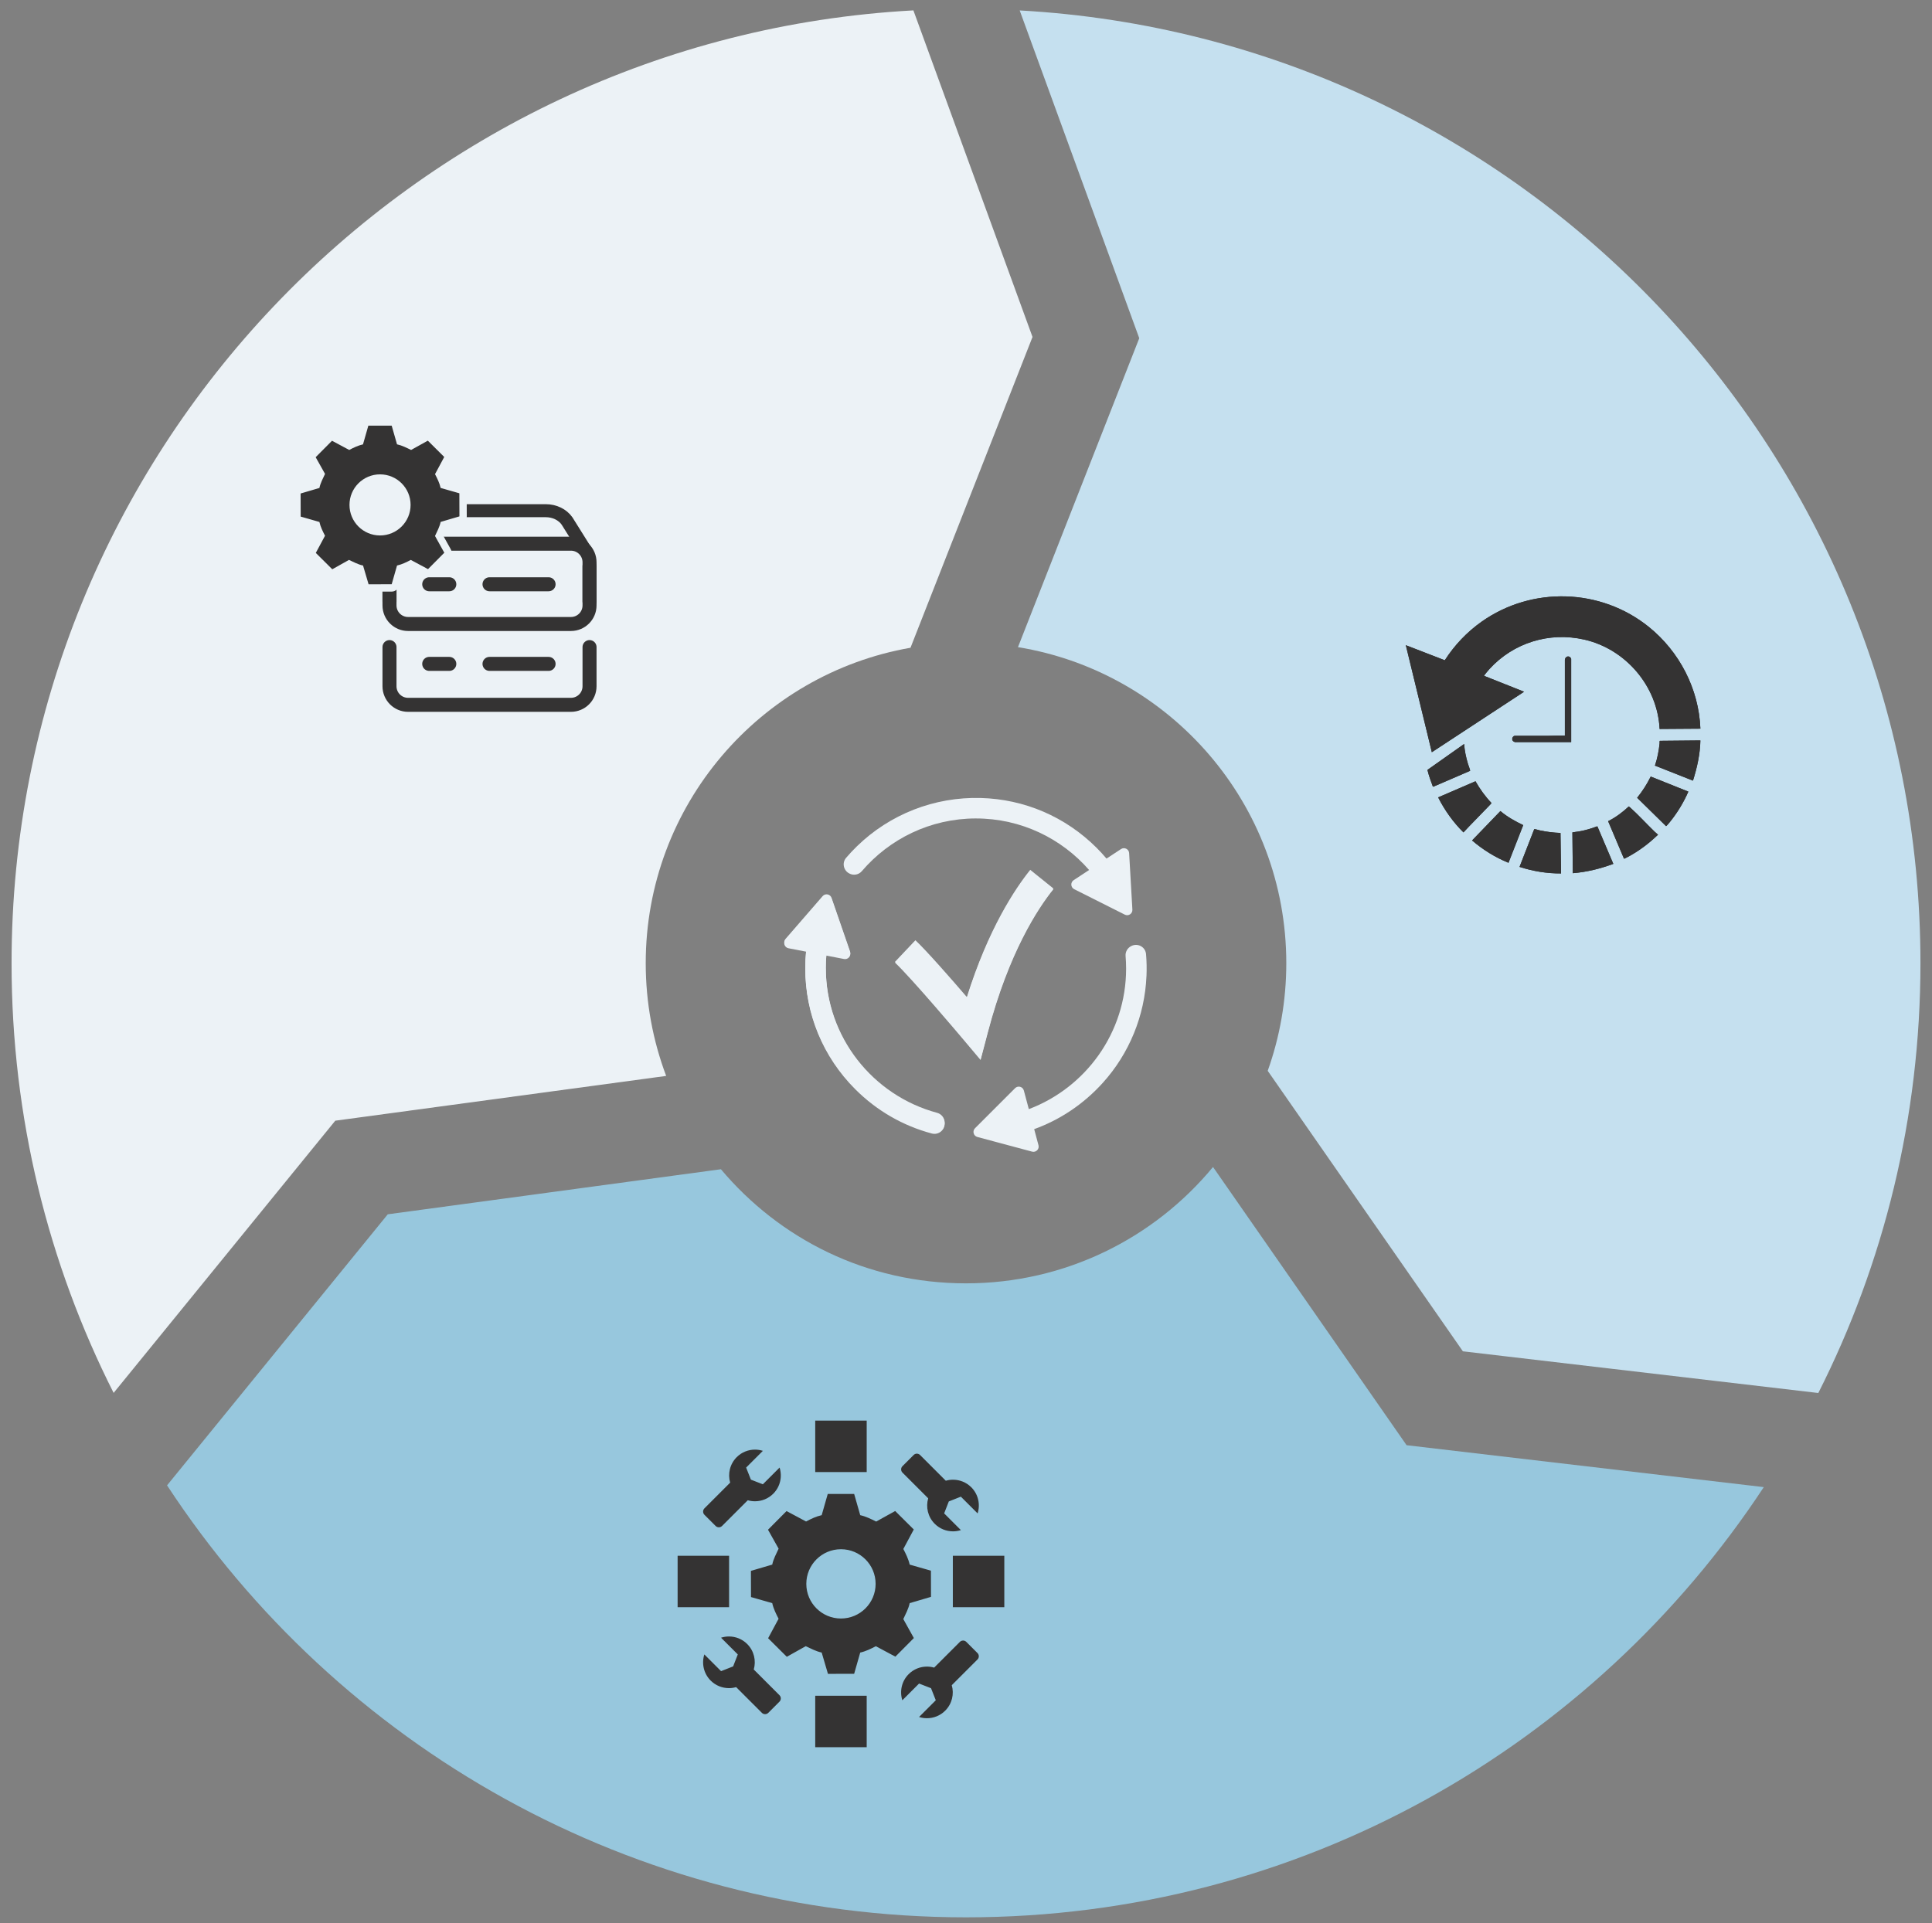 <svg xmlns="http://www.w3.org/2000/svg" id="uuid-78bac0c2-56d4-43a9-9678-1f22a4cbb435" data-name="Layer 2" width="1098.9" height="1094.14" viewBox="0 0 1098.9 1094.14"><rect x="0" y="0" width="1098.9" height="1094.14" fill="#808080" stroke="none"/><g><g><path d="M647.99,192.44l-68.98,175.75c86.55,14.12,152.62,89.23,152.62,179.78,0,21.49-3.73,42.11-10.57,61.26l111.01,159.58,202.17,23.72c37.15-73.5,58.09-156.59,58.09-244.57,0-289.57-226.73-526.18-512.34-542.02l68.01,186.49Z" style="fill: #c5e0ef;"></path><path d="M190.7,637.6l188.21-25.47c-7.51-19.96-11.63-41.58-11.63-64.16,0-89.84,65.04-164.49,150.6-179.44l69.4-176.82L519.53,5.91C233.63,21.44,6.58,258.18,6.58,547.97c0,87.95,20.92,171.02,58.05,244.5l126.07-154.86Z" style="fill: #ecf2f6;"></path><path d="M800.05,822.23l-110.1-158.29c-33.41,40.43-83.95,66.2-140.5,66.2s-106-25.23-139.41-64.92l-189.48,25.64-125.54,154.21c96.96,148,264.28,245.77,454.43,245.77s356.72-97.32,453.78-244.77l-203.18-23.84Z" style="fill: #97c7dd;"></path></g><g><g><path d="M221.54,368.15v22.28c0,5.84,4.73,10.57,10.57,10.57h92.64c5.84,0,10.57-4.73,10.57-10.57v-22.28" style="fill: none; stroke: #343333; stroke-linecap: round; stroke-miterlimit: 10; stroke-width: 7.97px;"></path><path d="M221.54,322.16v22.28c0,5.84,4.73,10.57,10.57,10.57h92.64c5.84,0,10.57-4.73,10.57-10.57v-22.28" style="fill: none; stroke: #343333; stroke-linecap: round; stroke-miterlimit: 10; stroke-width: 7.97px;"></path><path d="M335.32,342.17v-22.28c0-5.84-4.73-10.57-10.57-10.57h-92.64c-5.84,0-10.57,4.73-10.57,10.57v22.28" style="fill: none; stroke: #343333; stroke-linecap: round; stroke-miterlimit: 10; stroke-width: 7.97px;"></path><path d="M223.26,314.06l11.06-17.67c2.56-3.63,7.13-5.84,12.05-5.84h64.09c4.92,0,9.49,2.21,12.05,5.84l11.06,17.67" style="fill: none; stroke: #343333; stroke-linecap: round; stroke-miterlimit: 10; stroke-width: 7.4px;"></path><line x1="244.14" y1="332.41" x2="255.56" y2="332.41" style="fill: none; stroke: #343333; stroke-linecap: round; stroke-miterlimit: 10; stroke-width: 7.97px;"></line><line x1="278.43" y1="332.41" x2="312.03" y2="332.41" style="fill: none; stroke: #343333; stroke-linecap: round; stroke-miterlimit: 10; stroke-width: 7.97px;"></line><line x1="244.14" y1="377.71" x2="255.56" y2="377.71" style="fill: none; stroke: #343333; stroke-linecap: round; stroke-miterlimit: 10; stroke-width: 7.97px;"></line><line x1="278.43" y1="377.71" x2="312.03" y2="377.71" style="fill: none; stroke: #343333; stroke-linecap: round; stroke-miterlimit: 10; stroke-width: 7.97px;"></line></g><g><path d="M209.64,334.5c-.92,0-1.74-.61-2-1.49l-2.81-9.54c-2.04-.58-3.91-1.47-5.72-2.34-.18-.08-.35-.17-.53-.25l-8.56,4.8c-.32.18-.67.27-1.02.27-.54,0-1.07-.21-1.47-.61l-9.37-9.31c-.65-.65-.8-1.65-.37-2.46l4.73-8.81c-1.05-2.07-1.96-4.04-2.56-6.14l-9.5-2.72c-.89-.25-1.51-1.07-1.51-2l-.04-13.14c0-.93.61-1.74,1.49-2l9.54-2.81c.58-2.04,1.47-3.91,2.34-5.72.08-.18.17-.35.25-.53l-4.8-8.56c-.46-.81-.32-1.83.34-2.49l9.3-9.36c.4-.4.94-.61,1.48-.61.33,0,.67.08.98.25l8.81,4.71c1.85-.95,3.94-1.91,6.16-2.55l2.72-9.5c.26-.89,1.07-1.51,2-1.51h13.24c.93,0,1.75.62,2,1.51l2.72,9.5c2.22.63,4.28,1.6,6.27,2.58l8.58-4.76c.32-.18.67-.26,1.01-.26.54,0,1.07.21,1.47.61l9.33,9.27c.65.65.8,1.65.37,2.46l-4.72,8.82c1.05,2.07,1.96,4.04,2.56,6.15l9.5,2.72c.89.25,1.51,1.07,1.51,2l.04,13.14c0,.93-.61,1.74-1.49,2l-9.54,2.81c-.58,2.04-1.47,3.91-2.34,5.72-.09.18-.17.36-.26.54l4.77,8.59c.45.81.31,1.82-.34,2.48l-9.27,9.33c-.4.4-.94.62-1.48.62-.33,0-.67-.08-.98-.25l-8.82-4.72c-1.81.92-3.9,1.92-6.15,2.56l-2.72,9.5c-.26.89-1.07,1.51-2,1.51,0,0-13.14.04-13.14.04ZM216.16,271.97c-8.43,0-15.3,6.86-15.3,15.29s6.86,15.29,15.3,15.29,15.3-6.86,15.3-15.29-6.86-15.29-15.3-15.29Z" style="fill: #343333;"></path><path d="M222.78,242.15l3.04,10.65c2.83.62,5.43,1.94,8,3.2l9.53-5.29,9.33,9.27-5.24,9.78c1.29,2.5,2.58,5.06,3.19,7.84l10.65,3.05.04,13.14-10.69,3.15c-.59,2.84-2,5.4-3.2,8l5.29,9.53-9.27,9.33-9.78-5.24c-2.5,1.29-5.06,2.58-7.84,3.18l-3.04,10.65-13.14.04-3.15-10.68c-2.84-.59-5.4-2-8-3.2l-9.5,5.33-9.37-9.31,5.24-9.77c-1.29-2.5-2.58-5.06-3.19-7.84l-10.65-3.05-.04-13.14,10.69-3.15c.59-2.84,2-5.4,3.2-8l-5.33-9.5,9.3-9.36,9.78,5.24c2.48-1.32,5.08-2.56,7.84-3.18l3.04-10.65h13.24M216.16,304.64c9.6,0,17.38-7.78,17.38-17.38s-7.78-17.38-17.38-17.38-17.38,7.78-17.38,17.38,7.78,17.38,17.38,17.38M222.78,237.98h-13.24c-1.86,0-3.5,1.23-4.01,3.02l-2.41,8.42c-1.57.53-3.06,1.18-4.43,1.85l-7.86-4.2c-.62-.33-1.29-.49-1.96-.49-1.08,0-2.16.42-2.96,1.23l-9.3,9.36c-1.31,1.32-1.59,3.35-.68,4.98l4.27,7.62c-.66,1.38-1.36,2.88-1.91,4.49l-8.47,2.5c-1.78.52-2.99,2.16-2.99,4.01l.04,13.14c0,1.86,1.24,3.49,3.02,4l8.41,2.41c.51,1.51,1.15,2.95,1.87,4.42l-4.22,7.86c-.87,1.62-.57,3.63.73,4.93l9.37,9.31c.8.8,1.86,1.21,2.94,1.21.7,0,1.4-.17,2.04-.53l7.62-4.27c1.38.66,2.88,1.36,4.49,1.91l2.5,8.47c.52,1.77,2.15,2.99,4,2.99h.01l13.14-.04c1.86,0,3.49-1.24,4-3.02l2.41-8.41c1.59-.54,3.07-1.2,4.42-1.87l7.87,4.21c.62.33,1.3.49,1.96.49,1.08,0,2.16-.42,2.96-1.23l9.27-9.33c1.31-1.32,1.59-3.34.69-4.96l-4.25-7.65c.66-1.38,1.36-2.88,1.91-4.5l8.47-2.5c1.78-.52,3-2.16,2.99-4.01l-.04-13.14c0-1.86-1.24-3.49-3.02-4l-8.41-2.41c-.51-1.51-1.15-2.95-1.87-4.42l4.21-7.87c.87-1.62.57-3.63-.74-4.92l-9.33-9.27c-.8-.8-1.86-1.21-2.94-1.21-.69,0-1.39.17-2.02.52l-7.63,4.24c-1.44-.69-2.92-1.35-4.51-1.88l-2.41-8.41c-.51-1.79-2.15-3.02-4.01-3.02h0ZM216.16,300.47c-7.29,0-13.21-5.93-13.21-13.21s5.93-13.21,13.21-13.21,13.21,5.93,13.21,13.21-5.93,13.21-13.21,13.21h0Z" style="fill: #ecf2f6;"></path></g></g><g><path d="M967.16,414.57c-.87-22.59-11.88-43.83-29.36-57.92-27.33-22.03-66.43-23.2-95.1-2.94-8.31,5.87-15.43,13.38-20.92,21.94l-22.16-8.57,14.79,60.88,52.47-34.41-22.73-9.03c-.16-.22,2.68-3.5,3.03-3.89,13.68-14.97,34.08-21.28,53.96-16.74,23.59,5.39,41.68,26.57,42.82,50.84l23.2-.16ZM893.67,422.2v-47.41c0-.11-.42-.71-.57-.84-1.28-1.12-2.91-.1-3.02,1.46v43.05c-1.32.02-2.65-.02-3.98,0-1.79.02-3.63.15-5.44.17-6.38.07-12.77-.07-19.15,0-1.27.27-1.84,2.01-.95,2.96.17.18.91.62,1.1.62h32ZM967.16,421.26l-23.06.22c-.27.19-.11,1.04-.15,1.41-.43,4.3-1.26,8.6-2.65,12.69l21.64,8.56c2.33-7.41,4.06-15.07,4.21-22.88ZM836.2,438.54c.14-.17-1.11-3.51-1.28-4.08-1.08-3.64-1.88-7.38-2.14-11.17l-20.87,14.74c.78,3.21,1.9,6.31,3.05,9.4l.3.16,20.94-9.04ZM960.31,450.38l-21.4-8.57c-2.11,4.31-4.71,8.34-7.72,12.08l16.43,16.12c.31,0,1.93-2.03,2.25-2.42,4.2-5.19,7.77-11.08,10.44-17.2ZM845.8,459.66c.34-.36,2.58-2.61,2.55-2.79-3.56-3.71-6.57-7.91-9.11-12.38l-21.24,9.17c3.72,7.33,8.55,14.14,14.4,19.92,4.37-4.73,8.98-9.25,13.4-13.92ZM927.09,459.31c-.2-.18-.48-.29-.65-.51-3.52,3.3-7.43,6.23-11.76,8.4l9.03,21.33c.18.16,3.52-1.72,4-2,5.4-3.1,10.36-6.88,14.84-11.17.13-.13.28-.22.47-.23.21-.28-1.53-1.6-1.79-1.86-4.69-4.53-9.34-9.67-14.14-13.97ZM858.01,490.87l8.37-21.42c-4.58-2.22-9.08-4.69-12.97-8.01l-16.11,16.72c6.16,5.29,13.17,9.65,20.7,12.71ZM917.64,491.49l-9.03-21.26-.35-.05c-3.34,1.3-6.83,2.27-10.36,2.89-1.18.2-2.37.26-3.54.51l.24,23.21c7.92-.63,15.63-2.56,23.04-5.3ZM887.59,473.89c-3.99-.15-7.81-.62-11.71-1.45-.52-.11-2.99-.87-3.22-.71l-8.36,21.47c7.59,2.47,15.6,3.78,23.61,3.73l-.31-23.05Z" style="fill: #343333;"></path><path d="M967.16,414.57l-23.2.16c-1.14-24.27-19.23-45.45-42.82-50.84-19.88-4.54-40.28,1.77-53.96,16.74-.36.39-3.2,3.67-3.03,3.89l22.73,9.03-52.47,34.41-14.79-60.88,22.16,8.57c5.49-8.56,12.61-16.06,20.92-21.94,28.67-20.26,67.78-19.09,95.1,2.94,17.48,14.09,28.49,35.33,29.36,57.92Z" style="fill: #343333;"></path><path d="M845.8,459.66c-4.43,4.67-9.03,9.19-13.4,13.92-5.85-5.78-10.68-12.59-14.4-19.92l21.24-9.17c2.55,4.47,5.55,8.67,9.11,12.38.03.19-2.2,2.43-2.55,2.79Z" style="fill: #343333;"></path><path d="M858.01,490.87c-7.54-3.06-14.54-7.41-20.7-12.71l16.11-16.72c3.89,3.32,8.39,5.79,12.97,8.01l-8.37,21.42Z" style="fill: #343333;"></path><path d="M887.59,473.89l.31,23.05c-8.01.05-16.02-1.26-23.61-3.73l8.36-21.47c.23-.16,2.7.6,3.22.71,3.9.83,7.72,1.3,11.71,1.45Z" style="fill: #343333;"></path><path d="M917.64,491.49c-7.41,2.74-15.13,4.67-23.04,5.3l-.24-23.21c1.17-.24,2.37-.3,3.54-.51,3.54-.61,7.02-1.58,10.36-2.89l.35.05,9.03,21.26Z" style="fill: #343333;"></path><path d="M927.09,459.31c4.81,4.29,9.46,9.44,14.14,13.97.26.26,2,1.58,1.79,1.86-.19.01-.34.1-.47.23-4.48,4.29-9.44,8.07-14.84,11.17-.48.27-3.81,2.16-4,2l-9.03-21.33c4.32-2.17,8.24-5.11,11.76-8.4.17.23.45.33.65.51Z" style="fill: #343333;"></path><path d="M960.31,450.38c-2.66,6.12-6.23,12.01-10.44,17.2-.32.4-1.94,2.42-2.25,2.42l-16.43-16.12c3.01-3.74,5.61-7.77,7.72-12.08l21.4,8.57Z" style="fill: #343333;"></path><path d="M967.16,421.26c-.15,7.82-1.88,15.48-4.21,22.88l-21.64-8.56c1.38-4.09,2.22-8.38,2.65-12.69.04-.37-.12-1.22.15-1.41l23.06-.22Z" style="fill: #343333;"></path><path d="M836.2,438.54l-20.94,9.04-.3-.16c-1.15-3.08-2.27-6.19-3.05-9.4l20.87-14.74c.26,3.8,1.06,7.54,2.14,11.17.17.57,1.42,3.91,1.28,4.08Z" style="fill: #343333;"></path><path d="M893.67,422.2h-32c-.19,0-.92-.43-1.1-.62-.89-.95-.32-2.68.95-2.96,6.38-.08,12.77.07,19.15,0,1.8-.02,3.65-.15,5.44-.17,1.33-.01,2.65.02,3.98,0v-43.05c.11-1.56,1.74-2.58,3.01-1.46.14.13.57.73.57.84v47.41Z" style="fill: #343333;"></path></g><g><g><path d="M469.69,551.07c0-2.47.11-4.92.32-7.35,0-.03.03-.05.06-.04l10.04,1.94c2.25.43,4.12-1.73,3.38-3.89l-10.52-30.46c-.75-2.16-3.56-2.71-5.06-.98l-21.11,24.34c-1.5,1.73-.57,4.44,1.68,4.87l9.98,1.93s.04.03.04.05c-.31,3.17-.47,6.36-.47,9.58,0,25.94,10.1,50.32,28.44,68.66,12.26,12.26,27.22,20.83,43.53,25.17,3.68.98,7.3-1.77,7.3-5.58v-.15c0-2.62-1.76-4.91-4.29-5.59-36.41-9.77-63.3-43.06-63.3-82.51Z" style="fill: #ecf2f6;"></path><path d="M652.11,555.37c.18-4.22.1-8.4-.25-12.53s-4.73-6.46-8.37-4.62l-.11.06c-2.1,1.06-3.35,3.29-3.16,5.64s.3,4.75.3,7.16c0,36.49-23.01,67.71-55.28,79.92-.03.01-.06,0-.07-.03l-2.82-10.54c-.59-2.21-3.36-2.95-4.98-1.33l-22.79,22.79c-1.62,1.62-.88,4.38,1.33,4.98l31.13,8.34c2.21.59,4.24-1.43,3.64-3.64l-2.44-9.11s0-.05.03-.06c14.72-5.34,28.07-14.25,38.97-26.31,15.07-16.67,23.89-38.23,24.85-60.68Z" style="fill: #ecf2f6;"></path><path d="M555.11,465.65c25.63,0,48.66,11.35,64.33,29.29.02.02.01.06-.01.07l-8.74,5.74c-1.91,1.26-1.75,4.11.3,5.14l28.79,14.48c2.05,1.03,4.44-.54,4.31-2.83l-1.85-32.17c-.13-2.29-2.69-3.57-4.6-2.32l-8.23,5.4s-.05,0-.06,0c-1.76-2.08-3.61-4.1-5.56-6.05-17.71-17.71-41.06-27.74-65.99-28.4-26.28-.7-51.65,9.19-70.46,27.55-2.14,2.09-4.16,4.25-6.08,6.49-2.39,2.79-1.56,7.07,1.67,8.83.05.03.1.05.14.08,2.39,1.3,5.37.74,7.13-1.32,15.68-18.34,38.97-29.99,64.93-29.99Z" style="fill: #ecf2f6;"></path></g><path d="M557.75,603.07l-10.49-12.45c-.28-.34-28.43-33.72-38.19-42.95l11.6-12.28c6.54,6.18,19.91,21.44,29.28,32.34,12.22-38.95,27.46-61.73,36.04-72.39l13.16,10.59c-8.8,10.93-25.34,36.04-37.26,81.38l-4.14,15.74Z" style="fill: #ecf2f6;"></path><path d="M469.69,550.62c0-2.47.11-4.92.32-7.35,0-.03.03-.05.06-.04l10.04,1.94c2.25.43,4.12-1.73,3.38-3.89l-10.52-30.46c-.75-2.16-3.56-2.71-5.06-.98l-21.11,24.34c-1.5,1.73-.57,4.44,1.68,4.87l9.98,1.93s.04.03.04.05c-.31,3.17-.47,6.36-.47,9.58,0,25.94,10.1,50.32,28.44,68.66,12.26,12.26,27.22,20.83,43.53,25.17,3.68.98,7.3-1.77,7.3-5.58v-.15c0-2.62-1.76-4.91-4.29-5.59-36.41-9.77-63.3-43.06-63.3-82.51Z" style="fill: #ecf2f6;"></path><path d="M557.75,602.62l-10.49-12.45c-.28-.34-28.43-33.72-38.19-42.95l11.6-12.28c6.54,6.18,19.91,21.44,29.28,32.34,12.22-38.95,27.46-61.73,36.04-72.39l13.16,10.59c-8.8,10.93-25.34,36.04-37.26,81.38l-4.14,15.74Z" style="fill: #ecf2f6;"></path></g></g><g><g><path d="M466.87,940.75c-2.53-.58-4.86-1.7-7.12-2.79-.47-.23-.94-.45-1.42-.67l-10.91,6.12-11.3-11.23,6.01-11.21c-1.48-2.87-2.75-5.51-3.43-8.38l-12.17-3.48-.04-15.85,12.21-3.6c.58-2.53,1.7-4.86,2.79-7.12.23-.47.45-.94.67-1.41l-6.12-10.9,11.22-11.29,11.21,6c2.46-1.3,5.34-2.68,8.39-3.42l3.48-12.18h15.97l3.48,12.18c3,.72,5.78,2.08,8.47,3.41l.08.04,10.93-6.07,11.25,11.18-6,11.22c1.48,2.87,2.75,5.51,3.43,8.38l12.17,3.48.04,15.85-12.21,3.6c-.58,2.53-1.7,4.86-2.79,7.12-.23.47-.45.94-.68,1.42l6.08,10.94-11.18,11.25-11.22-6c-2.5,1.29-5.31,2.7-8.38,3.43l-3.48,12.17-15.85.04-3.6-12.21ZM478.33,882.05c-10.52,0-19.08,8.56-19.08,19.07s8.56,19.07,19.08,19.07,19.08-8.56,19.08-19.07-8.56-19.07-19.08-19.07Z" style="fill: #343333;"></path><path d="M485.84,849.96l3.45,12.08c3.21.7,6.16,2.2,9.07,3.63l10.81-6,10.58,10.51-5.94,11.09c1.46,2.84,2.92,5.74,3.61,8.89l12.08,3.45.04,14.9-12.12,3.57c-.67,3.22-2.27,6.12-3.63,9.07l6,10.8-10.51,10.58-11.1-5.94c-2.84,1.46-5.74,2.93-8.89,3.61l-3.45,12.08-14.9.04-3.57-12.12c-3.22-.67-6.12-2.27-9.07-3.63l-10.77,6.04-10.63-10.56,5.95-11.08c-1.46-2.84-2.92-5.74-3.61-8.89l-12.08-3.45-.04-14.9,12.12-3.57c.67-3.22,2.27-6.12,3.63-9.07l-6.04-10.77,10.55-10.62,11.1,5.94c2.81-1.5,5.76-2.91,8.89-3.61l3.45-12.08h15.02M478.33,920.83c10.89,0,19.71-8.82,19.71-19.71s-8.82-19.71-19.71-19.71-19.71,8.82-19.71,19.71,8.82,19.71,19.71,19.71M486.8,848.69h-16.93l-.26.92-3.25,11.37c-2.85.74-5.54,2.01-7.87,3.23l-10.5-5.62-.83-.44-.66.67-10.55,10.62-.67.68.47.83,5.72,10.2c-.18.37-.35.75-.53,1.12-1.05,2.18-2.13,4.44-2.75,6.89l-11.41,3.36-.91.27v.95s.04,14.9.04,14.9v.95s.92.26.92.26l11.36,3.25c.69,2.69,1.87,5.19,3.24,7.86l-5.63,10.5-.45.83.67.67,10.63,10.56.68.67.83-.47,10.2-5.72c.37.18.75.35,1.12.53,2.18,1.05,4.44,2.13,6.89,2.75l3.36,11.41.27.91h.95s14.9-.04,14.9-.04h.95s.26-.92.26-.92l3.25-11.36c2.89-.74,5.59-2.07,7.87-3.24l10.51,5.62.83.45.67-.67,10.51-10.58.67-.68-.46-.83-5.69-10.24c.18-.37.36-.75.54-1.12,1.05-2.18,2.13-4.44,2.75-6.89l11.41-3.36.91-.27v-.95s-.04-14.9-.04-14.9v-.95s-.92-.26-.92-.26l-11.36-3.25c-.69-2.69-1.87-5.19-3.24-7.86l5.62-10.51.45-.83-.67-.66-10.58-10.51-.68-.67-.83.46-10.23,5.68c-2.55-1.25-5.17-2.53-8.02-3.26l-3.25-11.36-.26-.92h0ZM478.33,919.56c-10.17,0-18.44-8.27-18.44-18.44s8.27-18.44,18.44-18.44,18.44,8.27,18.44,18.44-8.27,18.44-18.44,18.44h0Z" style="fill: #97c7dd;"></path></g><g><g><g><path d="M527.25,978.44c-1.62,0-3.22-.25-4.76-.74l-1.38-.44,10.14-10.14-2.36-5.96-5.9-2.3-10.14,10.14-.44-1.38c-1.78-5.59-.32-11.63,3.82-15.77,2.94-2.94,6.85-4.56,11.02-4.56,1.29,0,2.58.16,3.83.48l14.26-14.26c.66-.66,1.53-1.02,2.46-1.02s1.8.36,2.46,1.02l6.36,6.36c1.35,1.35,1.35,3.56,0,4.91l-14.26,14.26c1.34,5.31-.2,10.96-4.09,14.85-2.94,2.94-6.85,4.56-11.01,4.56Z" style="fill: #343333;"></path><path d="M547.79,933.36c.66,0,1.32.25,1.83.76l6.36,6.36c1.01,1.01,1.01,2.65,0,3.66l-14.63,14.63c1.44,4.98.2,10.56-3.72,14.49-2.87,2.87-6.63,4.3-10.39,4.3-1.52,0-3.03-.23-4.49-.7l9.52-9.52-2.71-6.86-6.8-2.65-9.52,9.52c-1.62-5.07-.42-10.85,3.6-14.87,2.87-2.87,6.63-4.3,10.39-4.3,1.38,0,2.76.19,4.1.58l14.63-14.63c.51-.51,1.17-.76,1.83-.76M547.79,931.59c-1.16,0-2.26.45-3.08,1.28l-13.91,13.91c-1.17-.26-2.36-.39-3.56-.39-4.4,0-8.53,1.71-11.64,4.82-4.38,4.38-5.92,10.76-4.04,16.67l.88,2.77,2.06-2.06,8.7-8.7,5,1.95,2,5.06-8.7,8.7-2.06,2.06,2.77.88c1.63.52,3.32.78,5.03.78,4.4,0,8.53-1.71,11.64-4.82,3.99-3.99,5.64-9.73,4.44-15.2l13.91-13.91c1.7-1.7,1.7-4.47,0-6.17l-6.36-6.36c-.82-.82-1.92-1.28-3.08-1.28h0Z" style="fill: #97c7dd;"></path></g><g><path d="M435.17,976.12c-.93,0-1.8-.36-2.46-1.02l-14.26-14.26c-1.25.32-2.54.48-3.83.48-4.16,0-8.07-1.62-11.02-4.56-4.14-4.14-5.6-10.18-3.82-15.77l.44-1.38,10.14,10.14,5.96-2.36,2.3-5.9-10.14-10.14,1.38-.44c1.54-.49,3.14-.74,4.76-.74,4.16,0,8.07,1.62,11.01,4.56,3.89,3.89,5.43,9.53,4.09,14.85l14.26,14.26c1.35,1.35,1.35,3.56,0,4.91l-6.36,6.36c-.66.66-1.53,1.02-2.46,1.02Z" style="fill: #343333;"></path><path d="M414.62,931.05c3.76,0,7.52,1.43,10.39,4.3,3.92,3.92,5.16,9.51,3.72,14.49l14.63,14.63c1.01,1.01,1.01,2.65,0,3.66l-6.36,6.36c-.51.51-1.17.76-1.83.76s-1.32-.25-1.83-.76l-14.63-14.63c-1.34.39-2.72.58-4.1.58-3.76,0-7.52-1.43-10.39-4.3-4.02-4.02-5.22-9.8-3.6-14.88l9.52,9.52,6.86-2.71,2.65-6.8-9.52-9.52c1.46-.47,2.97-.7,4.49-.7M414.62,929.28c-1.71,0-3.4.26-5.03.78l-2.77.88,2.06,2.06,8.7,8.7-1.95,5-5.06,2-8.7-8.7-2.06-2.06-.88,2.77c-1.89,5.9-.34,12.29,4.04,16.67,3.11,3.11,7.24,4.82,11.64,4.82,1.2,0,2.39-.13,3.56-.39l13.91,13.91c.82.82,1.92,1.28,3.08,1.28s2.26-.45,3.08-1.28l6.36-6.36c1.7-1.7,1.7-4.47,0-6.17l-13.91-13.91c1.21-5.47-.45-11.21-4.44-15.2-3.11-3.11-7.24-4.82-11.64-4.82h0Z" style="fill: #97c7dd;"></path></g></g><g><g><path d="M408.87,869.81c-.93,0-1.8-.36-2.46-1.02l-6.36-6.36c-.66-.66-1.02-1.53-1.02-2.46s.36-1.8,1.02-2.46l14.26-14.26c-1.34-5.31.2-10.96,4.09-14.85,2.94-2.94,6.85-4.56,11.01-4.56,1.62,0,3.22.25,4.76.74l1.38.44-10.14,10.14,2.36,5.96,5.9,2.3,10.14-10.14.44,1.38c1.78,5.59.32,11.63-3.82,15.77-2.94,2.94-6.85,4.56-11.02,4.56,0,0,0,0,0,0-1.29,0-2.58-.16-3.83-.48l-14.26,14.26c-.66.66-1.53,1.02-2.46,1.02Z" style="fill: #343333;"></path><path d="M429.42,824.74c1.52,0,3.03.23,4.49.7l-9.52,9.52,2.71,6.86,6.8,2.65,9.52-9.52c1.62,5.07.42,10.85-3.6,14.88-2.87,2.87-6.63,4.3-10.39,4.3-1.38,0-2.76-.19-4.1-.58l-14.63,14.63c-.51.51-1.17.76-1.83.76s-1.32-.25-1.83-.76l-6.36-6.36c-1.01-1.01-1.01-2.65,0-3.66l14.63-14.63c-1.44-4.98-.2-10.56,3.72-14.49,2.87-2.87,6.63-4.3,10.39-4.3M429.42,822.97c-4.4,0-8.53,1.71-11.64,4.82-3.99,3.99-5.64,9.73-4.44,15.2l-13.91,13.91c-1.7,1.7-1.7,4.47,0,6.17l6.36,6.36c.82.82,1.92,1.28,3.08,1.28s2.26-.45,3.08-1.28l13.91-13.91c1.17.26,2.36.39,3.56.39,4.4,0,8.53-1.71,11.64-4.82,4.38-4.38,5.92-10.76,4.04-16.67l-.88-2.77-2.06,2.06-8.7,8.7-5-1.95-2-5.06,8.7-8.7,2.06-2.06-2.77-.88c-1.63-.52-3.32-.78-5.03-.78h0Z" style="fill: #97c7dd;"></path></g><g><path d="M542.04,872.13c-4.16,0-8.07-1.62-11.01-4.56-3.89-3.89-5.43-9.53-4.09-14.85l-14.26-14.26c-.66-.66-1.02-1.53-1.02-2.46s.36-1.8,1.02-2.46l6.36-6.36c.66-.66,1.53-1.02,2.46-1.02s1.8.36,2.46,1.02l14.26,14.26c1.25-.32,2.54-.48,3.83-.48,4.16,0,8.07,1.62,11.02,4.56,4.14,4.14,5.6,10.18,3.82,15.77l-.44,1.38-10.14-10.14-5.96,2.36-2.3,5.9,10.14,10.14-1.38.44c-1.54.49-3.14.74-4.76.74h0Z" style="fill: #343333;"></path><path d="M521.5,827.05c.66,0,1.32.25,1.83.76l14.63,14.63c1.34-.39,2.72-.58,4.1-.58,3.76,0,7.52,1.43,10.39,4.3,4.02,4.02,5.22,9.8,3.6,14.87l-9.52-9.52-6.86,2.71-2.65,6.8,9.52,9.52c-1.46.47-2.97.7-4.49.7-3.76,0-7.52-1.43-10.39-4.3-3.92-3.92-5.16-9.51-3.72-14.49l-14.63-14.63c-1.01-1.01-1.01-2.65,0-3.66l6.36-6.36c.51-.51,1.17-.76,1.83-.76M521.5,825.28c-1.16,0-2.26.45-3.08,1.28l-6.36,6.36c-1.7,1.7-1.7,4.47,0,6.17l13.91,13.91c-1.21,5.47.45,11.21,4.44,15.2,3.11,3.11,7.24,4.82,11.64,4.82,1.71,0,3.4-.26,5.03-.78l2.77-.88-2.06-2.06-8.7-8.7,1.95-5,5.06-2,8.7,8.7,2.06,2.06.88-2.77c1.89-5.9.34-12.29-4.04-16.67-3.11-3.11-7.24-4.82-11.64-4.82-1.2,0-2.39.13-3.56.39l-13.91-13.91c-.82-.82-1.92-1.28-3.08-1.28h0Z" style="fill: #97c7dd;"></path></g></g></g><g><g><rect x="462.22" y="806.76" width="32.23" height="32.23" style="fill: #343333;"></rect><path d="M492.97,808.23v29.28h-29.28v-29.28h29.28M495.93,805.28h-35.19v35.19h35.19v-35.19h0Z" style="fill: #97c7dd;"></path></g><g><rect x="462.22" y="963.3" width="32.23" height="32.23" style="fill: #343333;"></rect><path d="M492.97,964.77v29.28h-29.28v-29.28h29.28M495.93,961.82h-35.19v35.19h35.19v-35.19h0Z" style="fill: #97c7dd;"></path></g></g><g><g><rect x="540.49" y="883.65" width="32.23" height="32.23" style="fill: #343333;"></rect><path d="M571.24,885.12v29.28h-29.28v-29.28h29.28M574.2,882.17h-35.19v35.19h35.19v-35.19h0Z" style="fill: #97c7dd;"></path></g><g><rect x="383.94" y="883.65" width="32.23" height="32.23" style="fill: #343333;"></rect><path d="M414.7,885.12v29.28h-29.28v-29.28h29.28M417.65,882.17h-35.19v35.19h35.19v-35.19h0Z" style="fill: #97c7dd;"></path></g></g></g></svg>